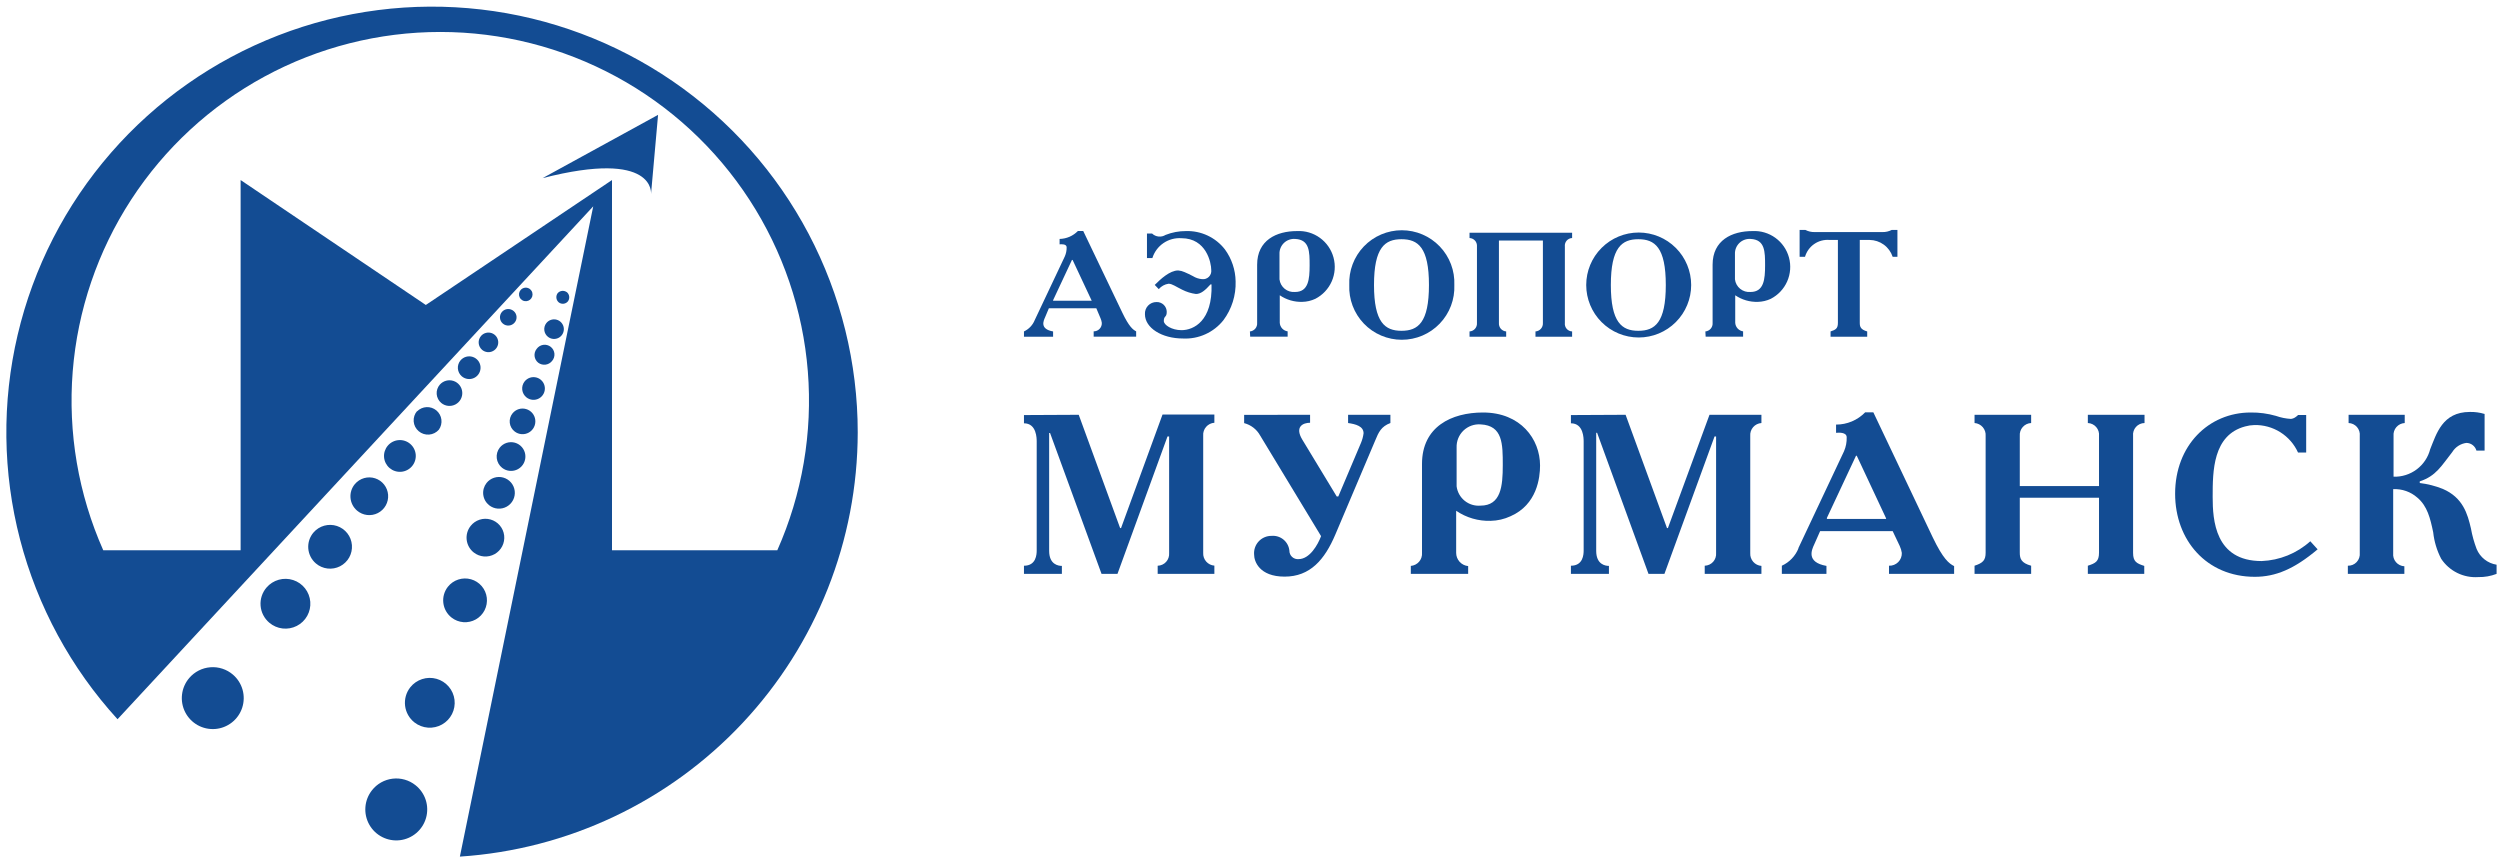 <svg width="271" height="93" viewBox="0 0 271 93" fill="none" xmlns="http://www.w3.org/2000/svg">
<path d="M58.816 19.309L71.335 12.449L70.571 21.037C70.571 21.037 71.137 16.152 58.816 19.309Z" fill="#134C93"/>
<path d="M92.978 46.869C92.979 39.37 91.151 31.983 87.655 25.349C84.158 18.715 79.097 13.033 72.91 8.795C66.724 4.557 59.597 1.891 52.148 1.027C44.698 0.164 37.151 1.128 30.158 3.838C23.166 6.548 16.939 10.921 12.017 16.579C7.095 22.237 3.626 29.009 1.911 36.31C0.195 43.61 0.285 51.218 2.172 58.476C4.059 65.734 7.686 72.423 12.74 77.964L64.306 22.367L49.851 92.856C61.532 92.09 72.485 86.914 80.492 78.376C88.5 69.837 92.963 58.575 92.978 46.869ZM46.158 33.059L26.083 19.517V59.646H11.191C8.491 53.561 7.354 46.898 7.882 40.261C8.411 33.625 10.589 27.226 14.218 21.645C17.848 16.064 22.814 11.477 28.665 8.303C34.517 5.128 41.069 3.465 47.726 3.465C54.384 3.465 60.936 5.128 66.787 8.303C72.639 11.477 77.605 16.064 81.234 21.645C84.864 27.226 87.042 33.625 87.57 40.261C88.099 46.898 86.961 53.561 84.261 59.646H66.341V19.517L46.158 33.059Z" fill="#134C93"/>
<path d="M57.475 31.361C57.585 31.456 57.664 31.581 57.702 31.721C57.74 31.861 57.736 32.009 57.691 32.147C57.645 32.284 57.56 32.405 57.446 32.494C57.332 32.584 57.194 32.637 57.049 32.648C56.905 32.659 56.76 32.627 56.634 32.556C56.508 32.485 56.405 32.379 56.339 32.249C56.273 32.12 56.247 31.975 56.264 31.831C56.28 31.687 56.339 31.551 56.433 31.441C56.496 31.366 56.573 31.305 56.66 31.261C56.746 31.217 56.841 31.19 56.938 31.183C57.035 31.176 57.132 31.188 57.224 31.218C57.317 31.249 57.402 31.297 57.475 31.361Z" fill="#134C93"/>
<path d="M61.447 31.669C61.589 31.789 61.68 31.958 61.702 32.142C61.724 32.326 61.675 32.512 61.566 32.662C61.449 32.808 61.28 32.902 61.094 32.924C60.909 32.946 60.722 32.895 60.574 32.781C60.431 32.663 60.338 32.494 60.314 32.31C60.29 32.126 60.337 31.939 60.444 31.788C60.564 31.647 60.733 31.556 60.917 31.534C61.102 31.512 61.287 31.56 61.437 31.669" fill="#134C93"/>
<path d="M54.408 33.813C54.563 33.632 54.784 33.52 55.023 33.502C55.261 33.483 55.496 33.559 55.678 33.714C55.769 33.79 55.843 33.882 55.898 33.987C55.952 34.092 55.984 34.206 55.994 34.324C56.003 34.441 55.989 34.559 55.952 34.671C55.914 34.783 55.855 34.886 55.778 34.975C55.624 35.157 55.404 35.27 55.166 35.289C54.929 35.309 54.694 35.233 54.512 35.079C54.33 34.925 54.217 34.705 54.198 34.468C54.178 34.231 54.254 33.995 54.408 33.813Z" fill="#134C93"/>
<path d="M52.164 36.395C52.304 36.242 52.486 36.133 52.688 36.083C52.889 36.032 53.101 36.041 53.297 36.11C53.493 36.178 53.665 36.302 53.791 36.467C53.917 36.632 53.992 36.831 54.007 37.038C54.022 37.245 53.975 37.452 53.874 37.633C53.772 37.814 53.62 37.961 53.435 38.056C53.251 38.152 53.042 38.191 52.836 38.169C52.629 38.148 52.434 38.066 52.273 37.934C52.162 37.842 52.07 37.729 52.004 37.601C51.937 37.472 51.898 37.332 51.888 37.188C51.877 37.044 51.897 36.899 51.944 36.763C51.992 36.627 52.067 36.502 52.164 36.395Z" fill="#134C93"/>
<path d="M58.17 37.825C58.253 37.706 58.359 37.606 58.482 37.529C58.605 37.453 58.742 37.403 58.885 37.382C59.028 37.36 59.174 37.368 59.314 37.406C59.454 37.443 59.584 37.508 59.698 37.597C59.812 37.686 59.906 37.798 59.975 37.925C60.044 38.052 60.087 38.192 60.1 38.336C60.113 38.48 60.096 38.625 60.051 38.763C60.007 38.9 59.934 39.027 59.838 39.135C59.661 39.354 59.405 39.496 59.125 39.529C58.845 39.562 58.563 39.485 58.339 39.314C58.12 39.138 57.979 38.883 57.947 38.604C57.916 38.325 57.996 38.045 58.17 37.825Z" fill="#134C93"/>
<path d="M59.223 35.025C59.352 34.859 59.528 34.736 59.728 34.671C59.928 34.605 60.142 34.6 60.345 34.657C60.547 34.713 60.729 34.829 60.865 34.988C61.002 35.148 61.089 35.345 61.114 35.553C61.139 35.762 61.102 35.974 61.006 36.161C60.911 36.349 60.762 36.504 60.579 36.606C60.396 36.709 60.186 36.755 59.976 36.739C59.767 36.723 59.567 36.644 59.401 36.514C59.181 36.34 59.038 36.086 59.004 35.806C58.971 35.527 59.049 35.246 59.223 35.025Z" fill="#134C93"/>
<path d="M49.92 39.065C50.078 38.879 50.287 38.743 50.521 38.676C50.756 38.608 51.005 38.612 51.237 38.687C51.469 38.761 51.674 38.903 51.826 39.094C51.978 39.285 52.069 39.517 52.089 39.76C52.108 40.003 52.055 40.247 51.936 40.46C51.817 40.673 51.637 40.846 51.42 40.956C51.202 41.067 50.957 41.11 50.715 41.081C50.472 41.052 50.244 40.952 50.059 40.793C49.813 40.581 49.66 40.281 49.634 39.958C49.608 39.634 49.711 39.313 49.92 39.065Z" fill="#134C93"/>
<path d="M56.86 41.359C57.009 41.166 57.213 41.022 57.444 40.944C57.676 40.867 57.925 40.861 58.161 40.925C58.396 40.99 58.607 41.123 58.766 41.308C58.925 41.493 59.026 41.721 59.056 41.964C59.085 42.206 59.042 42.452 58.931 42.669C58.821 42.887 58.648 43.067 58.435 43.186C58.222 43.306 57.978 43.359 57.735 43.339C57.492 43.32 57.26 43.228 57.068 43.077C56.815 42.875 56.651 42.582 56.611 42.261C56.572 41.939 56.662 41.615 56.86 41.359Z" fill="#134C93"/>
<path d="M47.676 41.697C47.856 41.491 48.093 41.343 48.357 41.271C48.62 41.199 48.899 41.207 49.159 41.293C49.418 41.378 49.647 41.539 49.816 41.754C49.984 41.969 50.086 42.229 50.108 42.501C50.13 42.774 50.071 43.047 49.938 43.286C49.806 43.525 49.606 43.719 49.363 43.845C49.121 43.971 48.846 44.023 48.575 43.994C48.303 43.965 48.046 43.857 47.835 43.682C47.692 43.564 47.575 43.418 47.489 43.253C47.403 43.088 47.352 42.908 47.337 42.723C47.322 42.538 47.344 42.352 47.403 42.175C47.461 41.999 47.554 41.836 47.676 41.697Z" fill="#134C93"/>
<path d="M55.569 44.794C55.743 44.584 55.974 44.428 56.235 44.348C56.496 44.268 56.775 44.266 57.036 44.344C57.298 44.421 57.531 44.573 57.707 44.782C57.883 44.991 57.993 45.247 58.024 45.518C58.055 45.789 58.006 46.063 57.882 46.307C57.759 46.55 57.566 46.751 57.329 46.886C57.091 47.02 56.819 47.082 56.547 47.063C56.275 47.044 56.014 46.946 55.798 46.78C55.649 46.667 55.524 46.526 55.431 46.363C55.338 46.201 55.279 46.022 55.258 45.836C55.237 45.65 55.253 45.462 55.307 45.283C55.36 45.104 55.45 44.938 55.569 44.794Z" fill="#134C93"/>
<path d="M45.215 44.586C45.489 44.311 45.856 44.149 46.243 44.132C46.631 44.114 47.011 44.244 47.308 44.493C47.605 44.743 47.798 45.095 47.847 45.48C47.897 45.864 47.801 46.254 47.578 46.571C47.309 46.884 46.927 47.077 46.515 47.109C46.104 47.141 45.697 47.008 45.383 46.74C45.228 46.608 45.1 46.447 45.007 46.266C44.914 46.084 44.858 45.886 44.843 45.683C44.827 45.48 44.852 45.276 44.916 45.082C44.979 44.889 45.081 44.71 45.215 44.556" fill="#134C93"/>
<path d="M54.17 48.527C54.361 48.284 54.619 48.104 54.912 48.008C55.206 47.912 55.521 47.906 55.818 47.989C56.115 48.072 56.38 48.242 56.581 48.477C56.782 48.711 56.908 49 56.944 49.307C56.98 49.613 56.925 49.923 56.784 50.198C56.644 50.473 56.425 50.7 56.156 50.851C55.886 51.001 55.578 51.068 55.271 51.043C54.963 51.019 54.67 50.903 54.428 50.711C54.105 50.455 53.897 50.082 53.848 49.672C53.8 49.263 53.916 48.851 54.17 48.527Z" fill="#134C93"/>
<path d="M42.038 48.308C42.334 47.961 42.756 47.745 43.211 47.709C43.666 47.672 44.117 47.819 44.465 48.115C44.813 48.411 45.028 48.833 45.065 49.288C45.101 49.744 44.955 50.195 44.659 50.542C44.512 50.714 44.333 50.856 44.131 50.959C43.93 51.062 43.71 51.124 43.485 51.142C43.26 51.16 43.033 51.133 42.818 51.063C42.603 50.994 42.403 50.882 42.231 50.736C42.059 50.589 41.918 50.41 41.815 50.209C41.712 50.007 41.65 49.788 41.632 49.562C41.614 49.337 41.64 49.11 41.71 48.895C41.78 48.68 41.891 48.48 42.038 48.308Z" fill="#134C93"/>
<path d="M52.74 52.359C52.95 52.092 53.235 51.894 53.558 51.789C53.881 51.683 54.228 51.676 54.555 51.768C54.882 51.86 55.174 52.047 55.395 52.305C55.616 52.563 55.755 52.881 55.795 53.218C55.836 53.555 55.775 53.897 55.621 54.2C55.467 54.503 55.227 54.753 54.931 54.919C54.635 55.086 54.296 55.16 53.957 55.134C53.618 55.108 53.295 54.982 53.028 54.772C52.851 54.632 52.703 54.459 52.592 54.263C52.482 54.066 52.411 53.849 52.384 53.625C52.358 53.401 52.375 53.174 52.436 52.957C52.498 52.74 52.601 52.537 52.74 52.359Z" fill="#134C93"/>
<path d="M38.474 52.469C38.736 52.16 39.084 51.937 39.473 51.826C39.862 51.716 40.276 51.723 40.661 51.848C41.046 51.972 41.386 52.208 41.636 52.526C41.887 52.844 42.038 53.228 42.07 53.632C42.102 54.035 42.014 54.439 41.816 54.793C41.618 55.146 41.32 55.432 40.96 55.616C40.599 55.8 40.192 55.872 39.79 55.825C39.388 55.777 39.01 55.611 38.702 55.348C38.291 54.996 38.035 54.495 37.993 53.955C37.95 53.416 38.123 52.881 38.474 52.469Z" fill="#134C93"/>
<path d="M51.013 57.016C51.263 56.698 51.602 56.461 51.987 56.336C52.372 56.211 52.785 56.203 53.175 56.313C53.564 56.423 53.912 56.646 54.175 56.953C54.438 57.261 54.603 57.64 54.651 58.042C54.698 58.444 54.625 58.851 54.441 59.211C54.257 59.572 53.97 59.869 53.616 60.067C53.263 60.264 52.859 60.352 52.456 60.32C52.052 60.287 51.668 60.136 51.35 59.885C50.926 59.549 50.651 59.058 50.588 58.52C50.525 57.982 50.678 57.441 51.013 57.016Z" fill="#134C93"/>
<path d="M33.986 57.721C34.292 57.366 34.696 57.11 35.148 56.984C35.599 56.859 36.078 56.87 36.523 57.016C36.968 57.163 37.36 57.437 37.65 57.806C37.939 58.175 38.112 58.621 38.148 59.089C38.184 59.556 38.081 60.023 37.852 60.432C37.622 60.841 37.277 61.172 36.859 61.385C36.441 61.598 35.97 61.682 35.505 61.627C35.039 61.572 34.6 61.381 34.244 61.077C34.005 60.874 33.81 60.626 33.668 60.347C33.526 60.068 33.441 59.764 33.417 59.453C33.393 59.141 33.431 58.827 33.528 58.53C33.626 58.233 33.781 57.958 33.986 57.721Z" fill="#134C93"/>
<path d="M48.55 63.608C48.841 63.239 49.234 62.965 49.68 62.821C50.126 62.676 50.605 62.666 51.057 62.794C51.508 62.921 51.912 63.179 52.217 63.536C52.521 63.892 52.714 64.331 52.769 64.797C52.824 65.263 52.741 65.734 52.528 66.153C52.316 66.571 51.984 66.916 51.575 67.146C51.166 67.376 50.698 67.479 50.23 67.443C49.763 67.407 49.316 67.233 48.947 66.943C48.702 66.751 48.497 66.511 48.344 66.239C48.191 65.967 48.094 65.668 48.057 65.358C48.02 65.048 48.044 64.734 48.129 64.434C48.214 64.133 48.357 63.853 48.55 63.608Z" fill="#134C93"/>
<path d="M28.893 63.687C29.24 63.282 29.7 62.989 30.214 62.845C30.728 62.701 31.273 62.712 31.78 62.878C32.288 63.043 32.735 63.356 33.065 63.775C33.395 64.195 33.593 64.703 33.635 65.235C33.677 65.767 33.559 66.299 33.299 66.765C33.038 67.231 32.645 67.609 32.169 67.851C31.693 68.093 31.157 68.189 30.627 68.127C30.096 68.064 29.597 67.846 29.191 67.5C28.919 67.27 28.696 66.989 28.534 66.672C28.372 66.356 28.274 66.01 28.247 65.656C28.219 65.301 28.262 64.945 28.372 64.607C28.483 64.269 28.66 63.956 28.893 63.687Z" fill="#134C93"/>
<path d="M44.47 74.509C44.8 74.09 45.248 73.779 45.755 73.615C46.262 73.45 46.807 73.439 47.321 73.584C47.834 73.728 48.293 74.022 48.64 74.427C48.987 74.832 49.206 75.331 49.27 75.861C49.333 76.391 49.239 76.927 48.998 77.403C48.757 77.879 48.38 78.273 47.915 78.535C47.451 78.797 46.919 78.916 46.387 78.876C45.855 78.836 45.347 78.64 44.926 78.311C44.362 77.867 43.997 77.218 43.911 76.505C43.826 75.792 44.027 75.074 44.47 74.509Z" fill="#134C93"/>
<path d="M25.249 73.129C25.752 73.561 26.117 74.132 26.296 74.771C26.474 75.41 26.46 76.088 26.254 76.718C26.048 77.349 25.66 77.904 25.138 78.314C24.616 78.724 23.985 78.971 23.324 79.022C22.662 79.073 22 78.927 21.422 78.603C20.843 78.278 20.374 77.789 20.073 77.198C19.772 76.606 19.654 75.939 19.732 75.28C19.81 74.621 20.082 74.001 20.513 73.496C20.8 73.161 21.149 72.885 21.543 72.685C21.936 72.485 22.365 72.365 22.805 72.331C23.244 72.296 23.687 72.349 24.106 72.486C24.526 72.623 24.914 72.842 25.249 73.129Z" fill="#134C93"/>
<path d="M45.035 85.112C45.556 85.523 45.943 86.08 46.148 86.711C46.352 87.342 46.365 88.02 46.184 88.658C46.004 89.297 45.638 89.867 45.133 90.298C44.628 90.729 44.007 91 43.348 91.078C42.689 91.155 42.022 91.036 41.431 90.734C40.84 90.433 40.351 89.963 40.027 89.384C39.703 88.805 39.558 88.143 39.61 87.482C39.662 86.82 39.909 86.189 40.32 85.668C40.592 85.32 40.93 85.03 41.315 84.814C41.7 84.598 42.124 84.46 42.562 84.408C43 84.357 43.444 84.392 43.869 84.513C44.294 84.634 44.69 84.837 45.035 85.112Z" fill="#134C93"/>
<path d="M112.169 34.688L115.425 27.798C115.563 27.485 115.631 27.146 115.624 26.805C115.624 26.437 115.058 26.467 114.86 26.487V25.901C115.609 25.886 116.323 25.576 116.845 25.038H117.421L121.65 33.873C122.385 35.412 122.812 35.74 123.159 35.919V36.495H118.553V35.919C118.673 35.92 118.792 35.897 118.902 35.851C119.013 35.804 119.112 35.736 119.195 35.649C119.278 35.563 119.342 35.46 119.384 35.347C119.425 35.235 119.443 35.115 119.436 34.995C119.413 34.824 119.366 34.657 119.297 34.499L118.841 33.417H113.698L113.281 34.41C113.122 34.767 112.685 35.67 114.155 35.929V36.505H110.998V35.929C111.532 35.679 111.951 35.236 112.169 34.688ZM114.155 32.543V32.603H118.344L116.269 28.175H116.2L114.155 32.543Z" fill="#134C93"/>
<path d="M124.887 25.316C125.078 25.5 125.326 25.614 125.591 25.641C125.855 25.668 126.121 25.606 126.346 25.465C127.051 25.186 127.802 25.044 128.56 25.048C129.37 25.023 130.174 25.19 130.908 25.535C131.641 25.88 132.282 26.393 132.779 27.033C133.515 28.04 133.921 29.251 133.941 30.498C133.989 32.01 133.524 33.494 132.62 34.708C132.099 35.365 131.428 35.889 130.662 36.234C129.897 36.58 129.061 36.737 128.222 36.693C125.949 36.693 124.112 35.551 124.112 34.062C124.101 33.892 124.126 33.721 124.184 33.56C124.242 33.4 124.332 33.253 124.45 33.129C124.567 33.005 124.709 32.907 124.866 32.84C125.023 32.774 125.192 32.74 125.363 32.742C125.506 32.736 125.649 32.76 125.783 32.811C125.917 32.862 126.04 32.939 126.144 33.038C126.247 33.137 126.33 33.256 126.387 33.388C126.444 33.519 126.474 33.661 126.475 33.804C126.475 34.449 126.157 34.191 126.157 34.797C126.157 35.234 127.031 35.79 128.073 35.79C129.394 35.79 131.449 34.797 131.33 30.826H131.221C130.635 31.481 130.168 31.868 129.642 31.868C129.12 31.799 128.613 31.641 128.143 31.401C127.468 31.074 127.061 30.756 126.674 30.756C126.259 30.814 125.881 31.023 125.611 31.342L125.174 30.885C125.8 30.26 126.803 29.317 127.716 29.317C127.953 29.335 128.185 29.395 128.401 29.495C128.719 29.624 129.007 29.773 129.314 29.932C129.615 30.119 129.955 30.231 130.307 30.26C130.441 30.276 130.578 30.261 130.705 30.217C130.833 30.173 130.949 30.1 131.045 30.004C131.14 29.909 131.213 29.793 131.257 29.665C131.301 29.537 131.316 29.401 131.3 29.267C131.3 28.483 130.764 25.822 128.073 25.822C127.381 25.773 126.693 25.959 126.12 26.35C125.547 26.741 125.123 27.314 124.916 27.976H124.331V25.316H124.887Z" fill="#134C93"/>
<path d="M135.49 35.929C135.717 35.908 135.928 35.799 136.075 35.624C136.222 35.449 136.293 35.223 136.274 34.995V28.691C136.274 26.04 138.369 25.048 140.593 25.048C141.482 25.001 142.36 25.26 143.081 25.783C143.802 26.305 144.322 27.059 144.554 27.919C144.787 28.778 144.717 29.691 144.358 30.506C143.998 31.32 143.37 31.987 142.578 32.394C142.136 32.6 141.656 32.712 141.169 32.722C140.299 32.748 139.444 32.498 138.726 32.007V34.986C138.738 35.216 138.829 35.435 138.985 35.606C139.141 35.776 139.351 35.887 139.58 35.919V36.495H135.52L135.49 35.929ZM138.696 30.28C138.744 30.683 138.947 31.052 139.262 31.308C139.577 31.563 139.98 31.686 140.384 31.65C141.834 31.65 141.963 30.28 141.963 28.781C141.963 27.281 141.963 25.981 140.404 25.901C140.181 25.883 139.957 25.912 139.746 25.987C139.535 26.062 139.342 26.18 139.181 26.335C139.019 26.49 138.893 26.678 138.809 26.885C138.726 27.093 138.687 27.316 138.696 27.54V30.28Z" fill="#134C93"/>
<path d="M157.649 30.895C157.681 31.663 157.558 32.429 157.286 33.148C157.014 33.867 156.6 34.523 156.068 35.077C155.536 35.632 154.898 36.073 154.191 36.375C153.484 36.676 152.724 36.831 151.955 36.831C151.187 36.831 150.426 36.676 149.72 36.375C149.013 36.073 148.374 35.632 147.842 35.077C147.311 34.523 146.896 33.867 146.625 33.148C146.353 32.429 146.229 31.663 146.262 30.895C146.229 30.127 146.353 29.361 146.625 28.642C146.896 27.924 147.311 27.267 147.842 26.713C148.374 26.158 149.013 25.717 149.72 25.415C150.426 25.114 151.187 24.959 151.955 24.959C152.724 24.959 153.484 25.114 154.191 25.415C154.898 25.717 155.536 26.158 156.068 26.713C156.6 27.267 157.014 27.924 157.286 28.642C157.558 29.361 157.681 30.127 157.649 30.895ZM148.942 30.895C148.942 34.956 150.133 35.859 151.921 35.859C153.708 35.859 154.899 34.985 154.899 30.895C154.899 26.805 153.708 25.931 151.921 25.931C150.133 25.931 148.942 26.815 148.942 30.895Z" fill="#134C93"/>
<path d="M170.417 25.802C170.303 25.806 170.191 25.834 170.089 25.884C169.987 25.934 169.896 26.005 169.822 26.091C169.749 26.178 169.694 26.279 169.661 26.388C169.628 26.497 169.619 26.612 169.632 26.725V35.005C169.619 35.118 169.628 35.233 169.661 35.342C169.694 35.451 169.749 35.552 169.822 35.638C169.896 35.725 169.987 35.796 170.089 35.846C170.191 35.895 170.303 35.924 170.417 35.928V36.504H166.446V35.928C166.559 35.921 166.67 35.891 166.772 35.84C166.874 35.79 166.965 35.719 167.039 35.634C167.114 35.548 167.171 35.448 167.207 35.34C167.243 35.232 167.258 35.118 167.25 35.005V26.07H162.484V35.005C162.475 35.117 162.488 35.23 162.522 35.337C162.556 35.445 162.611 35.544 162.684 35.63C162.757 35.716 162.846 35.786 162.947 35.837C163.047 35.889 163.156 35.919 163.269 35.928V36.504H159.297V35.928C159.411 35.922 159.523 35.893 159.625 35.843C159.728 35.793 159.82 35.723 159.895 35.636C159.969 35.55 160.026 35.45 160.062 35.342C160.098 35.233 160.111 35.119 160.102 35.005V26.725C160.112 26.611 160.1 26.496 160.065 26.387C160.03 26.278 159.973 26.177 159.898 26.09C159.823 26.004 159.731 25.934 159.627 25.884C159.524 25.835 159.412 25.806 159.297 25.802V25.226H170.417V25.802Z" fill="#134C93"/>
<path d="M183.323 30.895C183.323 32.404 182.724 33.85 181.657 34.917C180.59 35.984 179.143 36.584 177.634 36.584C176.126 36.584 174.679 35.984 173.612 34.917C172.545 33.85 171.946 32.404 171.946 30.895C171.946 29.386 172.545 27.939 173.612 26.872C174.679 25.805 176.126 25.206 177.634 25.206C179.143 25.206 180.59 25.805 181.657 26.872C182.724 27.939 183.323 29.386 183.323 30.895ZM174.616 30.895C174.616 34.955 175.808 35.859 177.595 35.859C179.382 35.859 180.573 34.985 180.573 30.895C180.573 26.805 179.372 25.931 177.595 25.931C175.817 25.931 174.616 26.814 174.616 30.895Z" fill="#134C93"/>
<path d="M184.862 35.929C185.089 35.908 185.3 35.799 185.447 35.624C185.594 35.449 185.665 35.223 185.646 34.995V28.691C185.646 26.04 187.741 25.048 189.965 25.048C190.854 25.001 191.732 25.26 192.453 25.783C193.174 26.305 193.694 27.059 193.926 27.919C194.159 28.778 194.089 29.691 193.73 30.506C193.37 31.32 192.742 31.987 191.95 32.394C191.511 32.599 191.035 32.71 190.551 32.722C189.678 32.749 188.819 32.499 188.098 32.007V34.986C188.11 35.216 188.202 35.435 188.357 35.606C188.513 35.776 188.724 35.887 188.952 35.919V36.495H184.892L184.862 35.929ZM188.069 30.28C188.116 30.683 188.319 31.052 188.634 31.308C188.949 31.563 189.352 31.686 189.756 31.65C191.206 31.65 191.335 30.28 191.335 28.781C191.335 27.281 191.335 25.981 189.776 25.901C189.553 25.883 189.329 25.912 189.118 25.987C188.907 26.062 188.714 26.18 188.553 26.335C188.392 26.49 188.265 26.678 188.181 26.885C188.098 27.093 188.059 27.316 188.069 27.54V30.28Z" fill="#134C93"/>
<path d="M195.713 24.928C196.019 25.087 196.361 25.165 196.706 25.157H204.062C204.407 25.165 204.749 25.086 205.055 24.928H205.681V27.837H205.165C204.99 27.31 204.656 26.85 204.207 26.522C203.758 26.195 203.218 26.016 202.663 26.01H201.6V35.005C201.6 35.422 201.7 35.73 202.405 35.928V36.504H198.433V35.928C198.979 35.75 199.228 35.621 199.228 35.005V26.01H198.324C197.738 25.96 197.152 26.114 196.667 26.447C196.181 26.78 195.827 27.272 195.663 27.837H195.078V24.928H195.713Z" fill="#134C93"/>
<path d="M116.935 44.963L121.422 57.244H121.521L126.019 44.933H131.638V45.827C131.466 45.838 131.298 45.883 131.144 45.96C130.99 46.037 130.852 46.143 130.74 46.274C130.627 46.404 130.541 46.555 130.488 46.719C130.434 46.882 130.413 47.055 130.427 47.227V59.935C130.408 60.277 130.524 60.614 130.75 60.872C130.977 61.13 131.295 61.289 131.638 61.315V62.208H125.492V61.325C125.665 61.321 125.834 61.282 125.991 61.211C126.148 61.14 126.289 61.038 126.405 60.91C126.521 60.783 126.61 60.634 126.666 60.471C126.723 60.309 126.746 60.136 126.733 59.964V47.316H126.555L121.134 62.208H119.407L113.827 46.939H113.728V59.716C113.728 61.195 114.721 61.344 115.108 61.344V62.208H110.998V61.325C112.328 61.325 112.378 60.093 112.378 59.666V47.872C112.378 47.535 112.378 45.886 110.998 45.886V44.993L116.935 44.963Z" fill="#134C93"/>
<path d="M142.013 44.963V45.827C141.248 45.827 140.315 46.254 141.179 47.673L144.902 53.819H145.071L147.513 48.05C147.663 47.706 147.763 47.341 147.811 46.968C147.811 46.204 146.967 45.975 146.133 45.856V44.963H150.72V45.856C149.727 46.224 149.439 46.849 149.071 47.753L144.753 57.939C143.591 60.679 142.013 62.506 139.253 62.506C136.493 62.506 135.947 60.828 135.947 60.133C135.923 59.871 135.955 59.607 136.04 59.358C136.124 59.109 136.261 58.881 136.439 58.688C136.618 58.495 136.836 58.342 137.077 58.239C137.319 58.135 137.58 58.084 137.843 58.088C138.309 58.049 138.772 58.195 139.132 58.493C139.493 58.792 139.721 59.221 139.769 59.686C139.767 59.814 139.792 59.941 139.842 60.058C139.892 60.176 139.967 60.281 140.06 60.368C140.154 60.455 140.265 60.522 140.385 60.563C140.506 60.605 140.634 60.621 140.762 60.609C141.973 60.609 142.857 59.051 143.204 58.117L136.592 47.197C136.409 46.87 136.162 46.583 135.865 46.354C135.568 46.126 135.227 45.96 134.865 45.866V44.973L142.013 44.963Z" fill="#134C93"/>
<path d="M152.933 61.344C153.107 61.33 153.276 61.282 153.431 61.203C153.586 61.123 153.724 61.014 153.836 60.881C153.949 60.748 154.034 60.595 154.087 60.429C154.14 60.263 154.16 60.088 154.145 59.914V50.294C154.145 46.243 157.351 44.715 160.757 44.715C164.847 44.715 166.942 47.604 166.942 50.463C166.942 51.764 166.624 54.702 163.735 55.963C163.062 56.275 162.332 56.444 161.591 56.459C160.259 56.501 158.948 56.119 157.848 55.367V59.934C157.849 60.291 157.982 60.636 158.222 60.9C158.463 61.164 158.793 61.329 159.148 61.364V62.208H152.933V61.344ZM157.897 52.717C157.975 53.331 158.286 53.892 158.767 54.282C159.248 54.673 159.861 54.862 160.479 54.811C162.703 54.811 162.901 52.717 162.901 50.423C162.901 48.13 162.901 46.124 160.508 46.005C160.167 45.978 159.824 46.024 159.502 46.139C159.179 46.255 158.885 46.437 158.638 46.674C158.392 46.912 158.198 47.199 158.07 47.516C157.943 47.834 157.884 48.175 157.897 48.517V52.717Z" fill="#134C93"/>
<path d="M176.215 44.963L180.702 57.244H180.801L185.309 44.963H190.938V45.856C190.766 45.868 190.598 45.913 190.444 45.99C190.29 46.066 190.152 46.173 190.04 46.303C189.927 46.433 189.841 46.585 189.788 46.748C189.734 46.912 189.713 47.085 189.727 47.256V59.964C189.708 60.307 189.824 60.644 190.05 60.902C190.277 61.16 190.595 61.319 190.938 61.344V62.208H184.792V61.324C184.966 61.319 185.136 61.279 185.293 61.206C185.45 61.133 185.59 61.029 185.706 60.9C185.821 60.771 185.909 60.619 185.963 60.455C186.018 60.291 186.038 60.117 186.024 59.944V47.316H185.855L180.424 62.208H178.697L173.127 46.919H173.028V59.716C173.028 61.195 174.021 61.344 174.408 61.344V62.208H170.288V61.324C171.618 61.324 171.668 60.093 171.668 59.666V47.872C171.668 47.534 171.668 45.886 170.288 45.886V44.993L176.215 44.963Z" fill="#134C93"/>
<path d="M194.929 59.448L199.893 48.914C200.099 48.439 200.197 47.923 200.181 47.405C200.181 46.839 199.327 46.889 199.029 46.919V46.025C199.618 46.027 200.201 45.91 200.743 45.682C201.286 45.453 201.776 45.117 202.186 44.695H203.07L209.503 58.237C210.635 60.599 211.28 61.096 211.826 61.364V62.208H204.767V61.324C204.952 61.331 205.136 61.3 205.307 61.233C205.479 61.165 205.635 61.063 205.766 60.933C205.896 60.802 205.998 60.646 206.066 60.474C206.133 60.303 206.164 60.119 206.157 59.934C206.118 59.673 206.041 59.419 205.929 59.18L205.165 57.572H197.302L196.656 59.031C196.408 59.567 195.743 60.947 197.987 61.344V62.208H193.152V61.324C193.975 60.948 194.622 60.269 194.959 59.428L194.929 59.448ZM198.036 56.142V56.251H204.45V56.181L201.273 49.401H201.193L198.036 56.142Z" fill="#134C93"/>
<path d="M220.176 45.856C220.002 45.864 219.832 45.906 219.674 45.981C219.517 46.057 219.377 46.163 219.262 46.294C219.147 46.424 219.06 46.577 219.005 46.742C218.951 46.908 218.93 47.083 218.945 47.256V52.687H227.533V47.256C227.551 47.084 227.533 46.91 227.481 46.744C227.429 46.579 227.343 46.426 227.23 46.295C227.116 46.163 226.977 46.057 226.821 45.982C226.665 45.906 226.495 45.864 226.322 45.856V44.963H232.467V45.856C232.291 45.858 232.117 45.897 231.957 45.97C231.796 46.043 231.653 46.149 231.536 46.281C231.419 46.413 231.331 46.568 231.278 46.736C231.224 46.904 231.207 47.081 231.226 47.256V59.934C231.226 60.877 231.603 61.076 232.437 61.344V62.208H226.322V61.324C227.156 61.056 227.533 60.858 227.533 59.914V53.958H218.945V59.914C218.945 60.56 219.094 61.026 220.176 61.324V62.208H214.041V61.324C214.954 61.026 215.242 60.729 215.242 59.914V47.256C215.256 47.085 215.235 46.913 215.182 46.751C215.129 46.587 215.044 46.437 214.933 46.306C214.821 46.176 214.685 46.07 214.532 45.992C214.379 45.915 214.212 45.869 214.041 45.856V44.963H220.176V45.856Z" fill="#134C93"/>
<path d="M251.231 59.547C248.689 61.691 246.664 62.526 244.42 62.526C239.188 62.526 235.783 58.554 235.783 53.521C235.783 48.289 239.416 44.715 243.973 44.715C244.9 44.703 245.823 44.827 246.713 45.082C247.238 45.269 247.786 45.379 248.342 45.41C248.551 45.384 248.747 45.298 248.908 45.161C248.985 45.116 249.052 45.055 249.106 44.983H249.99V49.053H249.106C248.696 48.147 248.028 47.382 247.186 46.852C246.344 46.323 245.365 46.052 244.37 46.075C244.035 46.083 243.701 46.133 243.378 46.224C239.873 47.157 239.853 51.059 239.853 53.868C239.853 56.38 240.101 60.818 245.155 60.818C247.112 60.743 248.981 59.984 250.436 58.673L251.231 59.547Z" fill="#134C93"/>
<path d="M260.672 44.963V45.856C260.5 45.865 260.33 45.909 260.175 45.984C260.019 46.06 259.881 46.167 259.768 46.298C259.654 46.428 259.569 46.581 259.516 46.746C259.464 46.91 259.445 47.084 259.461 47.256V51.674C260.363 51.703 261.248 51.423 261.969 50.882C262.691 50.341 263.207 49.57 263.432 48.696C264.107 47.048 264.743 44.655 267.731 44.655C268.272 44.642 268.812 44.716 269.33 44.874V48.845H268.446C268.379 48.606 268.236 48.396 268.039 48.245C267.842 48.095 267.602 48.013 267.354 48.011C267.041 48.052 266.742 48.162 266.477 48.334C266.212 48.506 265.99 48.735 265.825 49.004C264.644 50.503 264.078 51.595 262.301 52.181V52.359C263.155 52.462 263.993 52.675 264.793 52.995C266.987 53.938 267.483 55.705 267.85 57.284C267.985 58.043 268.191 58.787 268.466 59.508C268.65 59.954 268.946 60.345 269.325 60.644C269.704 60.943 270.153 61.14 270.63 61.215V62.208C269.998 62.453 269.323 62.571 268.645 62.556C267.859 62.61 267.072 62.455 266.366 62.106C265.659 61.758 265.058 61.227 264.624 60.57C264.16 59.679 263.868 58.709 263.76 57.711C263.442 56.182 263.125 54.851 262.033 53.938C261.314 53.306 260.377 52.978 259.421 53.025V59.974C259.404 60.147 259.421 60.322 259.473 60.488C259.525 60.654 259.611 60.807 259.724 60.939C259.837 61.071 259.976 61.179 260.133 61.255C260.289 61.332 260.459 61.375 260.633 61.384V62.208H254.507V61.324C254.687 61.33 254.865 61.296 255.031 61.227C255.196 61.158 255.345 61.054 255.467 60.922C255.59 60.79 255.682 60.634 255.739 60.464C255.796 60.294 255.816 60.113 255.798 59.934V47.256C255.817 47.084 255.8 46.909 255.749 46.743C255.697 46.577 255.612 46.423 255.498 46.292C255.384 46.16 255.245 46.054 255.088 45.979C254.931 45.904 254.76 45.862 254.587 45.856V44.963H260.672Z" fill="#134C93"/>
</svg>
